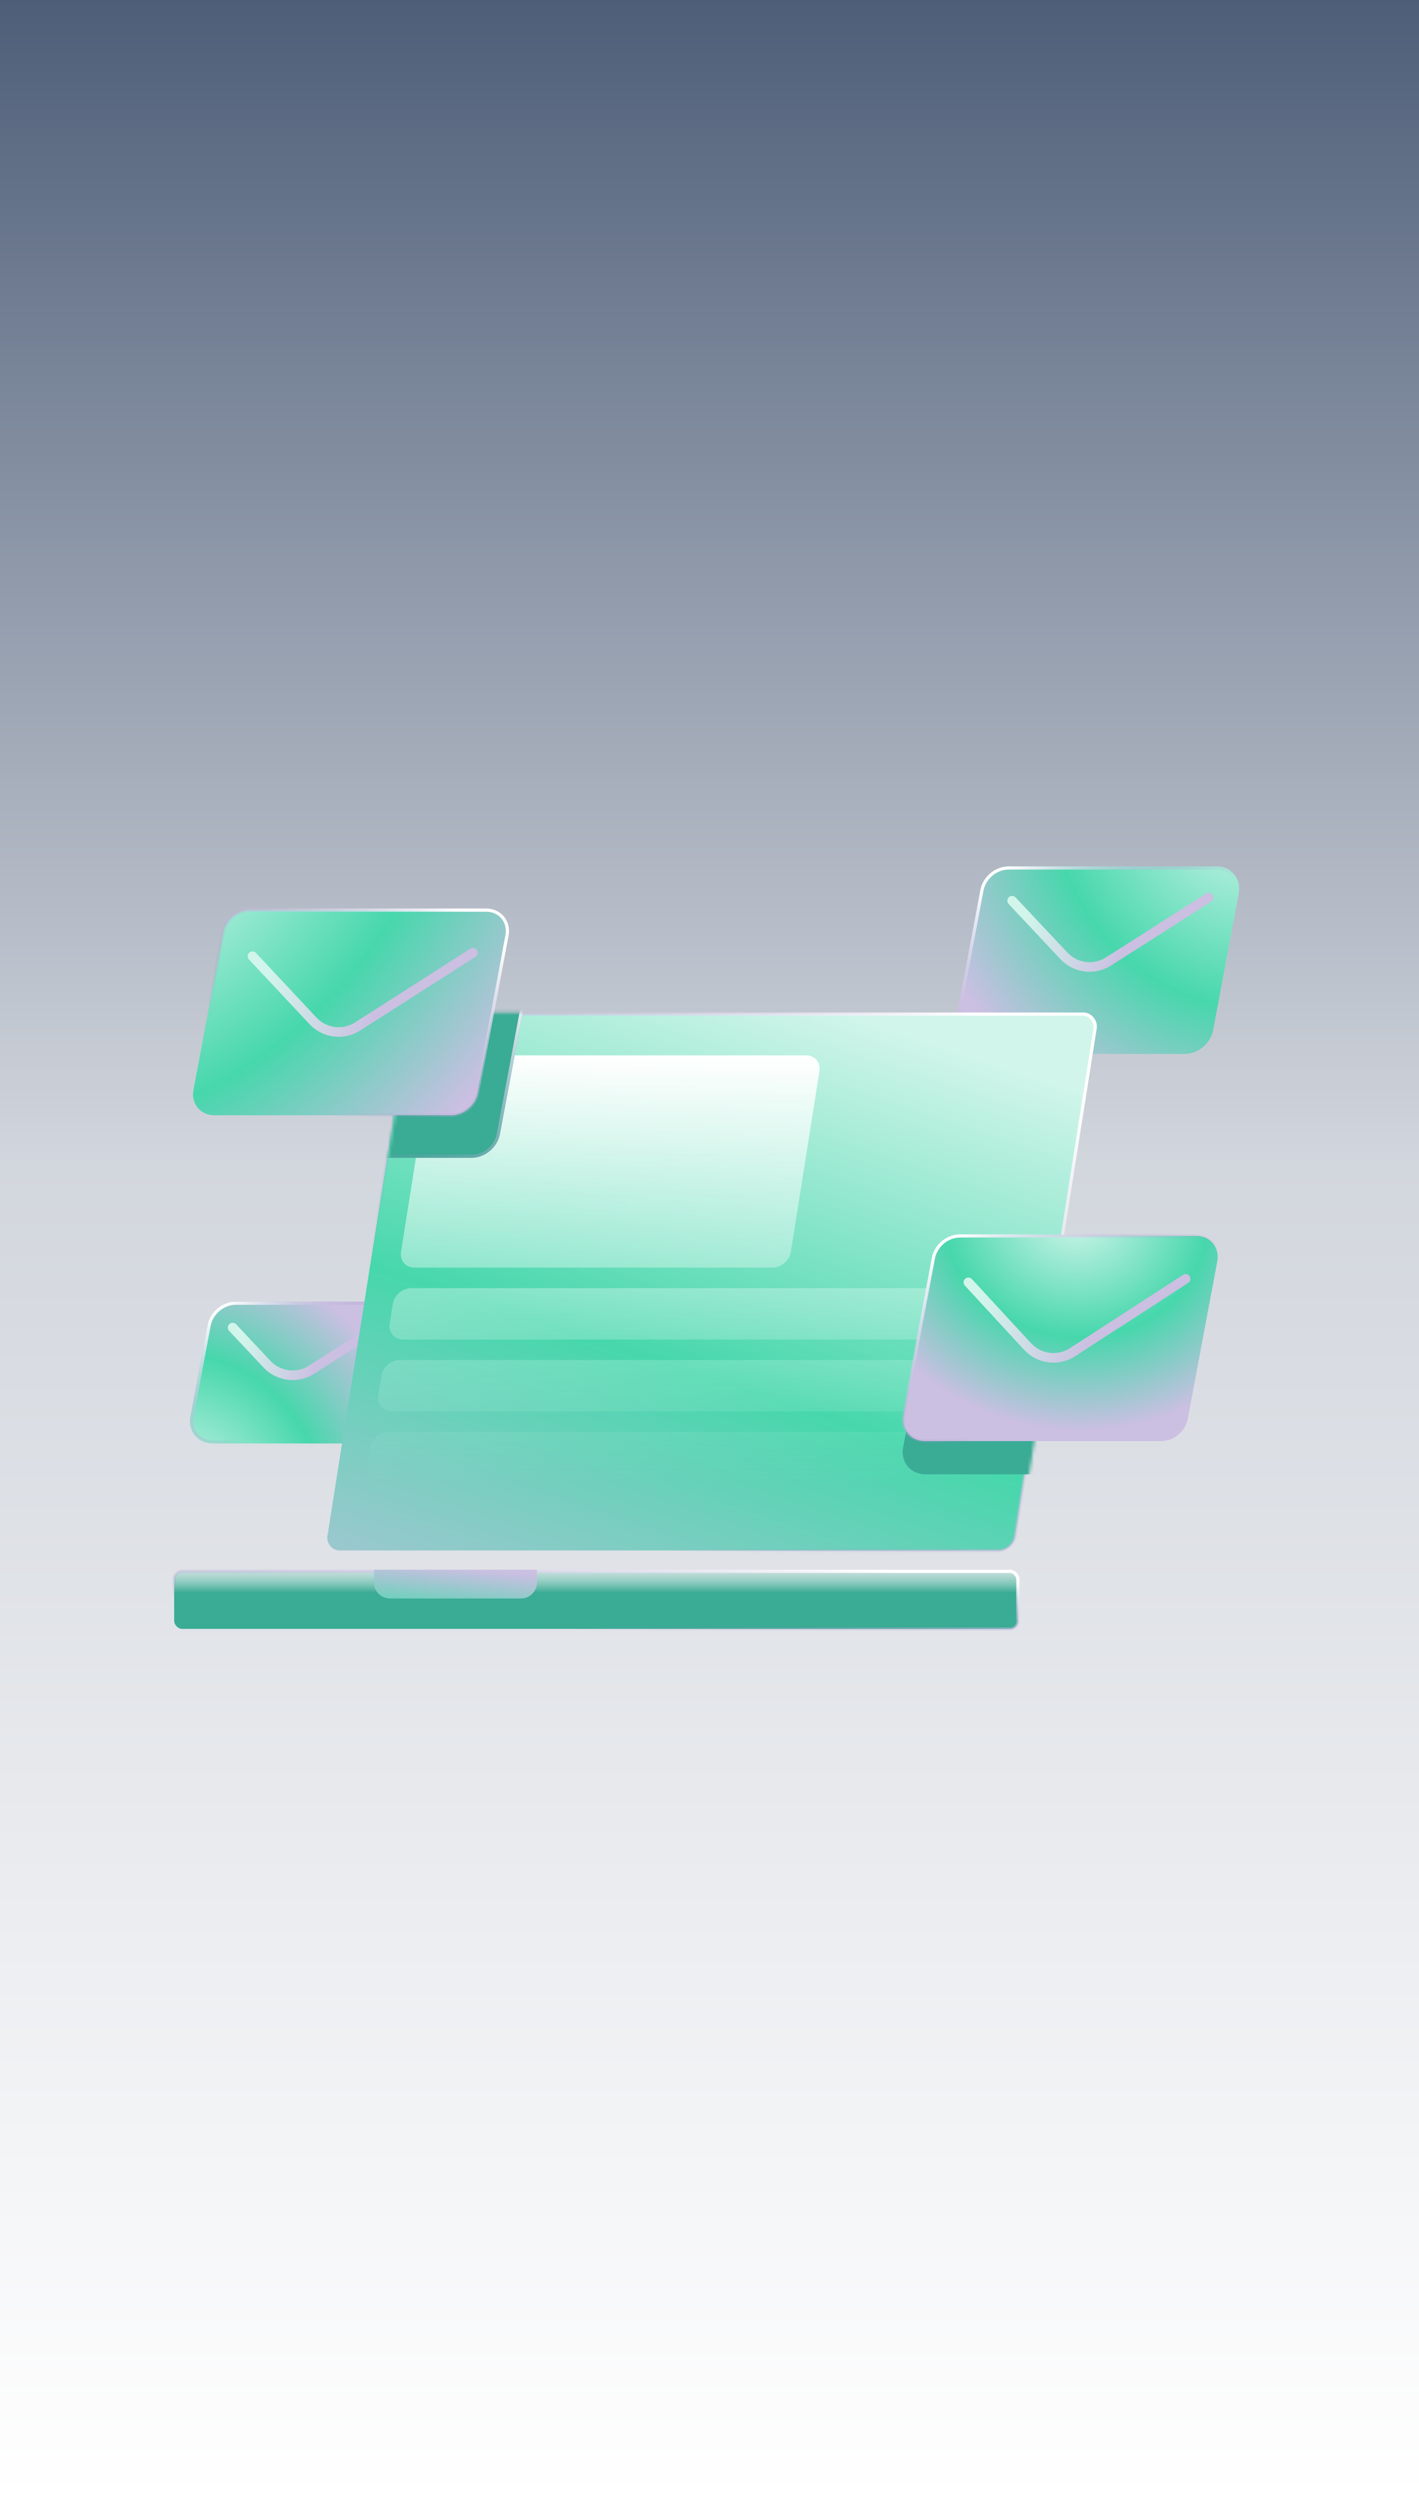 <svg width="444" height="782" viewBox="0 0 444 782" fill="none" xmlns="http://www.w3.org/2000/svg">
<g filter="url(#filter0_n_20661_2899)">
<rect width="444" height="782" fill="url(#paint0_linear_20661_2899)"/>
<rect width="444" height="782" fill="url(#paint1_linear_20661_2899)"/>
<g filter="url(#filter1_f_20661_2899)">
<path d="M306.755 278.429C307.539 274.251 311.432 271 315.65 271H380.657C385.278 271 388.462 274.875 387.603 279.451L379.571 322.226C378.786 326.404 374.894 329.655 370.675 329.655H305.669C301.048 329.655 297.863 325.781 298.723 321.204L306.755 278.429Z" fill="url(#paint2_radial_20661_2899)"/>
<path d="M315.589 271.496H380.596C384.928 271.496 387.913 275.129 387.108 279.419L379.075 322.195C378.34 326.112 374.69 329.159 370.736 329.159H305.729C301.397 329.159 298.412 325.527 299.218 321.236L307.25 278.462C307.985 274.544 311.635 271.496 315.589 271.496Z" stroke="url(#paint3_linear_20661_2899)"/>
</g>
<g filter="url(#filter2_f_20661_2899)">
<path d="M316.693 281.735L332.898 298.996C336.518 302.853 342.37 303.586 346.831 300.743L378.178 280.759" stroke="url(#paint4_linear_20661_2899)" stroke-width="3" stroke-linecap="round"/>
</g>
<g filter="url(#filter3_f_20661_2899)">
<path d="M64.937 414.564C65.721 410.385 69.614 407.134 73.832 407.134H119.106C123.727 407.134 126.911 411.009 126.052 415.586L120.702 444.078C119.918 448.257 116.025 451.508 111.806 451.508H66.532C61.912 451.508 58.727 447.633 59.587 443.056L64.937 414.564Z" fill="url(#paint5_radial_20661_2899)"/>
<path d="M73.771 407.631H119.046C123.377 407.631 126.363 411.263 125.557 415.554L120.207 444.047C119.471 447.964 115.822 451.011 111.868 451.011H66.593C62.261 451.011 59.276 447.379 60.081 443.088L65.431 414.596C66.167 410.679 69.817 407.631 73.771 407.631Z" stroke="url(#paint6_linear_20661_2899)"/>
</g>
<g filter="url(#filter4_f_20661_2899)">
<path d="M72.795 415.256L83.534 426.695C87.154 430.551 93.006 431.285 97.466 428.442L119.308 414.518" stroke="url(#paint7_linear_20661_2899)" stroke-width="3" stroke-linecap="round"/>
</g>
<rect x="0.422" y="0.494" width="215.136" height="169.808" rx="4.5" transform="matrix(1 0 -0.156 0.988 127.883 316.712)" fill="url(#paint8_linear_20661_2899)" stroke="url(#paint9_linear_20661_2899)"/>
<path d="M311.034 459.024C310.602 461.752 308.013 463.963 305.252 463.963H119.016C116.255 463.963 114.367 461.752 114.799 459.024L115.778 452.839C116.21 450.111 118.799 447.9 121.56 447.9H307.796C310.557 447.9 312.446 450.111 312.014 452.839L311.034 459.024ZM314.595 436.536C314.163 439.264 311.574 441.475 308.813 441.475H122.577C119.816 441.475 117.927 439.264 118.359 436.536L119.339 430.351C119.771 427.623 122.36 425.412 125.121 425.412H311.357C314.118 425.412 316.006 427.623 315.574 430.351L314.595 436.536ZM318.156 414.05C317.724 416.777 315.135 418.988 312.374 418.988H126.139C123.377 418.988 121.489 416.777 121.921 414.05L122.901 407.864C123.333 405.137 125.921 402.926 128.683 402.926H314.918C317.68 402.926 319.568 405.137 319.136 407.864L318.156 414.05ZM247.453 391.562C247.021 394.289 244.433 396.5 241.671 396.5H129.7C126.939 396.5 125.051 394.289 125.483 391.562L134.434 335.047C134.866 332.32 137.454 330.109 140.216 330.109H252.187C254.948 330.109 256.836 332.32 256.404 335.047L247.453 391.562Z" fill="url(#paint10_linear_20661_2899)"/>
<mask id="mask0_20661_2899" style="mask-type:alpha" maskUnits="userSpaceOnUse" x="102" y="316" width="243" height="170">
<rect width="216.136" height="170.808" rx="5" transform="matrix(1 0 -0.156 0.988 128.72 316.705)" fill="url(#paint11_linear_20661_2899)"/>
</mask>
<g mask="url(#mask0_20661_2899)">
<g filter="url(#filter5_f_20661_2899)">
<path d="M75.839 304.429C76.624 300.251 80.517 297 84.735 297H158.729C163.35 297 166.534 300.875 165.675 305.451L156.422 354.731C155.637 358.909 151.745 362.16 147.526 362.16H73.532C68.911 362.16 65.727 358.286 66.586 353.709L75.839 304.429Z" fill="#3AAB94"/>
<path d="M84.674 297.496H158.669C163 297.496 165.986 301.129 165.18 305.419L155.927 354.699C155.192 358.616 151.541 361.664 147.587 361.664H73.593C69.261 361.664 66.275 358.032 67.081 353.741L76.335 304.462C77.07 300.544 80.72 297.496 84.674 297.496Z" stroke="url(#paint12_linear_20661_2899)"/>
</g>
<g filter="url(#filter6_f_20661_2899)">
<path d="M291.839 403.429C292.624 399.251 296.517 396 300.735 396H374.729C379.35 396 382.534 399.875 381.675 404.451L372.422 453.731C371.637 457.909 367.745 461.16 363.526 461.16H289.532C284.911 461.16 281.727 457.286 282.586 452.709L291.839 403.429Z" fill="#3AAB94"/>
<path d="M300.674 396.496H374.669C379 396.496 381.986 400.129 381.18 404.419L371.927 453.699C371.192 457.616 367.541 460.664 363.587 460.664H289.593C285.261 460.664 282.275 457.032 283.081 452.741L292.335 403.462C293.07 399.544 296.72 396.496 300.674 396.496Z" stroke="url(#paint13_linear_20661_2899)"/>
</g>
</g>
<path d="M78.131 284.676H152.126C156.457 284.676 159.443 288.308 158.637 292.599L149.384 341.879C148.649 345.796 144.998 348.844 141.044 348.844H67.049C62.718 348.843 59.732 345.211 60.538 340.921L69.792 291.641C70.527 287.724 74.177 284.676 78.131 284.676Z" fill="url(#paint14_radial_20661_2899)" stroke="url(#paint15_linear_20661_2899)"/>
<path d="M300.388 386.589H374.382C378.714 386.589 381.699 390.221 380.894 394.512L371.641 443.792C370.905 447.709 367.255 450.756 363.301 450.756H289.306C284.975 450.756 281.989 447.124 282.795 442.833L292.049 393.554C292.784 389.637 296.434 386.589 300.388 386.589Z" fill="url(#paint16_radial_20661_2899)" stroke="url(#paint17_linear_20661_2899)"/>
<rect x="54.5" y="491.5" width="264" height="18" rx="2.5" fill="url(#paint18_linear_20661_2899)" stroke="url(#paint19_linear_20661_2899)"/>
<path d="M117 491H168V495C168 497.761 165.761 500 163 500H122C119.239 500 117 497.761 117 495V491Z" fill="url(#paint20_linear_20661_2899)"/>
<g filter="url(#filter7_d_20661_2899)">
<path d="M79 296.098L97.941 316.326C101.563 320.194 107.429 320.93 111.894 318.076L148 295" stroke="url(#paint21_linear_20661_2899)" stroke-width="3" stroke-linecap="round"/>
</g>
<g filter="url(#filter8_d_20661_2899)">
<path d="M303 398.098L321.536 418.185C325.17 422.122 331.111 422.869 335.606 419.954L371 397" stroke="url(#paint22_linear_20661_2899)" stroke-width="3" stroke-linecap="round"/>
</g>
</g>
<defs>
<filter id="filter0_n_20661_2899" x="0" y="0" width="444" height="782" filterUnits="userSpaceOnUse" color-interpolation-filters="sRGB">
<feFlood flood-opacity="0" result="BackgroundImageFix"/>
<feBlend mode="normal" in="SourceGraphic" in2="BackgroundImageFix" result="shape"/>
<feTurbulence type="fractalNoise" baseFrequency="1.639 1.639" stitchTiles="stitch" numOctaves="3" result="noise" seed="1936" />
<feColorMatrix in="noise" type="luminanceToAlpha" result="alphaNoise" />
<feComponentTransfer in="alphaNoise" result="coloredNoise1">
<feFuncA type="discrete" tableValues="1 1 1 1 1 1 1 1 1 1 1 1 1 1 1 1 1 1 1 1 1 1 1 1 1 1 1 1 1 1 1 1 1 1 1 1 1 1 1 1 1 1 1 1 1 1 1 1 1 1 1 0 0 0 0 0 0 0 0 0 0 0 0 0 0 0 0 0 0 0 0 0 0 0 0 0 0 0 0 0 0 0 0 0 0 0 0 0 0 0 0 0 0 0 0 0 0 0 0 0 "/>
</feComponentTransfer>
<feComposite operator="in" in2="shape" in="coloredNoise1" result="noise1Clipped" />
<feFlood flood-color="rgba(255, 255, 255, 0.25)" result="color1Flood" />
<feComposite operator="in" in2="noise1Clipped" in="color1Flood" result="color1" />
<feMerge result="effect1_noise_20661_2899">
<feMergeNode in="shape" />
<feMergeNode in="color1" />
</feMerge>
</filter>
<filter id="filter1_f_20661_2899" x="293.883" y="266.3" width="98.56" height="68.055" filterUnits="userSpaceOnUse" color-interpolation-filters="sRGB">
<feFlood flood-opacity="0" result="BackgroundImageFix"/>
<feBlend mode="normal" in="SourceGraphic" in2="BackgroundImageFix" result="shape"/>
<feGaussianBlur stdDeviation="2.35" result="effect1_foregroundBlur_20661_2899"/>
</filter>
<filter id="filter2_f_20661_2899" x="310.493" y="274.559" width="73.884" height="34.109" filterUnits="userSpaceOnUse" color-interpolation-filters="sRGB">
<feFlood flood-opacity="0" result="BackgroundImageFix"/>
<feBlend mode="normal" in="SourceGraphic" in2="BackgroundImageFix" result="shape"/>
<feGaussianBlur stdDeviation="2.35" result="effect1_foregroundBlur_20661_2899"/>
</filter>
<filter id="filter3_f_20661_2899" x="54.746" y="402.434" width="76.146" height="53.773" filterUnits="userSpaceOnUse" color-interpolation-filters="sRGB">
<feFlood flood-opacity="0" result="BackgroundImageFix"/>
<feBlend mode="normal" in="SourceGraphic" in2="BackgroundImageFix" result="shape"/>
<feGaussianBlur stdDeviation="2.35" result="effect1_foregroundBlur_20661_2899"/>
</filter>
<filter id="filter4_f_20661_2899" x="66.595" y="408.318" width="58.914" height="28.049" filterUnits="userSpaceOnUse" color-interpolation-filters="sRGB">
<feFlood flood-opacity="0" result="BackgroundImageFix"/>
<feBlend mode="normal" in="SourceGraphic" in2="BackgroundImageFix" result="shape"/>
<feGaussianBlur stdDeviation="2.35" result="effect1_foregroundBlur_20661_2899"/>
</filter>
<filter id="filter5_f_20661_2899" x="38.046" y="268.6" width="156.169" height="121.96" filterUnits="userSpaceOnUse" color-interpolation-filters="sRGB">
<feFlood flood-opacity="0" result="BackgroundImageFix"/>
<feBlend mode="normal" in="SourceGraphic" in2="BackgroundImageFix" result="shape"/>
<feGaussianBlur stdDeviation="14.2" result="effect1_foregroundBlur_20661_2899"/>
</filter>
<filter id="filter6_f_20661_2899" x="254.046" y="367.6" width="156.169" height="121.96" filterUnits="userSpaceOnUse" color-interpolation-filters="sRGB">
<feFlood flood-opacity="0" result="BackgroundImageFix"/>
<feBlend mode="normal" in="SourceGraphic" in2="BackgroundImageFix" result="shape"/>
<feGaussianBlur stdDeviation="14.2" result="effect1_foregroundBlur_20661_2899"/>
</filter>
<filter id="filter7_d_20661_2899" x="75.5" y="293.5" width="76" height="32.808" filterUnits="userSpaceOnUse" color-interpolation-filters="sRGB">
<feFlood flood-opacity="0" result="BackgroundImageFix"/>
<feColorMatrix in="SourceAlpha" type="matrix" values="0 0 0 0 0 0 0 0 0 0 0 0 0 0 0 0 0 0 127 0" result="hardAlpha"/>
<feOffset dy="3"/>
<feGaussianBlur stdDeviation="1"/>
<feComposite in2="hardAlpha" operator="out"/>
<feColorMatrix type="matrix" values="0 0 0 0 0.227 0 0 0 0 0.671 0 0 0 0 0.58 0 0 0 0.31 0"/>
<feBlend mode="normal" in2="BackgroundImageFix" result="effect1_dropShadow_20661_2899"/>
<feBlend mode="normal" in="SourceGraphic" in2="effect1_dropShadow_20661_2899" result="shape"/>
</filter>
<filter id="filter8_d_20661_2899" x="299.5" y="395.5" width="75" height="32.726" filterUnits="userSpaceOnUse" color-interpolation-filters="sRGB">
<feFlood flood-opacity="0" result="BackgroundImageFix"/>
<feColorMatrix in="SourceAlpha" type="matrix" values="0 0 0 0 0 0 0 0 0 0 0 0 0 0 0 0 0 0 127 0" result="hardAlpha"/>
<feOffset dy="3"/>
<feGaussianBlur stdDeviation="1"/>
<feComposite in2="hardAlpha" operator="out"/>
<feColorMatrix type="matrix" values="0 0 0 0 0.227 0 0 0 0 0.671 0 0 0 0 0.58 0 0 0 0.31 0"/>
<feBlend mode="normal" in2="BackgroundImageFix" result="effect1_dropShadow_20661_2899"/>
<feBlend mode="normal" in="SourceGraphic" in2="effect1_dropShadow_20661_2899" result="shape"/>
</filter>
<linearGradient id="paint0_linear_20661_2899" x1="262.265" y1="782" x2="262.265" y2="-77.816" gradientUnits="userSpaceOnUse">
<stop stop-color="#13294B"/>
<stop offset="1" stop-color="#47D7AC"/>
</linearGradient>
<linearGradient id="paint1_linear_20661_2899" x1="222" y1="0" x2="222" y2="782" gradientUnits="userSpaceOnUse">
<stop stop-color="#4E5E78"/>
<stop offset="0.466" stop-color="#D2D6DD"/>
<stop offset="1" stop-color="white"/>
</linearGradient>
<radialGradient id="paint2_radial_20661_2899" cx="0" cy="0" r="1" gradientUnits="userSpaceOnUse" gradientTransform="translate(389 253.634) rotate(145.597) scale(111.503 122.02)">
<stop stop-color="#D1F5EA"/>
<stop offset="0.524" stop-color="#47D7AC"/>
<stop offset="0.929" stop-color="#CBBFE2"/>
</radialGradient>
<linearGradient id="paint3_linear_20661_2899" x1="319.028" y1="267.884" x2="349.977" y2="305.566" gradientUnits="userSpaceOnUse">
<stop stop-color="white"/>
<stop offset="1" stop-color="#9680C5" stop-opacity="0"/>
</linearGradient>
<linearGradient id="paint4_linear_20661_2899" x1="320.153" y1="288.832" x2="351.173" y2="298.429" gradientUnits="userSpaceOnUse">
<stop stop-color="#D1F5EA"/>
<stop offset="1" stop-color="#CBBFE2"/>
</linearGradient>
<radialGradient id="paint5_radial_20661_2899" cx="0" cy="0" r="1" gradientUnits="userSpaceOnUse" gradientTransform="translate(58 467.634) rotate(-35.579) scale(79.92 87.458)">
<stop stop-color="#D1F5EA"/>
<stop offset="0.524" stop-color="#47D7AC"/>
<stop offset="0.929" stop-color="#CBBFE2"/>
</radialGradient>
<linearGradient id="paint6_linear_20661_2899" x1="74.561" y1="404.777" x2="97.974" y2="433.284" gradientUnits="userSpaceOnUse">
<stop stop-color="white"/>
<stop offset="1" stop-color="#9680C5" stop-opacity="0"/>
</linearGradient>
<linearGradient id="paint7_linear_20661_2899" x1="75.412" y1="420.625" x2="98.879" y2="427.885" gradientUnits="userSpaceOnUse">
<stop stop-color="#D1F5EA"/>
<stop offset="1" stop-color="#CBBFE2"/>
</linearGradient>
<linearGradient id="paint8_linear_20661_2899" x1="54.63" y1="-25.796" x2="-21.031" y2="213.332" gradientUnits="userSpaceOnUse">
<stop stop-color="#D1F5EA"/>
<stop offset="0.468" stop-color="#47D7AC"/>
<stop offset="1" stop-color="#CBBFE2"/>
</linearGradient>
<linearGradient id="paint9_linear_20661_2899" x1="166.038" y1="-8.526" x2="52.799" y2="126.603" gradientUnits="userSpaceOnUse">
<stop stop-color="white"/>
<stop offset="1" stop-color="#9680C5" stop-opacity="0"/>
</linearGradient>
<linearGradient id="paint10_linear_20661_2899" x1="233.334" y1="330.109" x2="233.334" y2="463.963" gradientUnits="userSpaceOnUse">
<stop stop-color="white"/>
<stop offset="1" stop-color="#A3EBD5" stop-opacity="0"/>
</linearGradient>
<linearGradient id="paint11_linear_20661_2899" x1="54.63" y1="-25.796" x2="-21.031" y2="213.332" gradientUnits="userSpaceOnUse">
<stop stop-color="#D1F5EA"/>
<stop offset="0.468" stop-color="#47D7AC"/>
<stop offset="1" stop-color="#CBBFE2"/>
</linearGradient>
<linearGradient id="paint12_linear_20661_2899" x1="145.812" y1="293.747" x2="98.704" y2="352.23" gradientUnits="userSpaceOnUse">
<stop stop-color="white"/>
<stop offset="1" stop-color="#9680C5" stop-opacity="0"/>
</linearGradient>
<linearGradient id="paint13_linear_20661_2899" x1="361.812" y1="392.747" x2="314.704" y2="451.23" gradientUnits="userSpaceOnUse">
<stop stop-color="white"/>
<stop offset="1" stop-color="#9680C5" stop-opacity="0"/>
</linearGradient>
<radialGradient id="paint14_radial_20661_2899" cx="0" cy="0" r="1" gradientUnits="userSpaceOnUse" gradientTransform="translate(53.62 264.665) rotate(44.33) scale(131.102 195.602)">
<stop stop-color="#D1F5EA"/>
<stop offset="0.524" stop-color="#47D7AC"/>
<stop offset="0.929" stop-color="#CBBFE2"/>
</radialGradient>
<linearGradient id="paint15_linear_20661_2899" x1="139.269" y1="280.927" x2="92.161" y2="339.41" gradientUnits="userSpaceOnUse">
<stop stop-color="white"/>
<stop offset="1" stop-color="#9680C5" stop-opacity="0"/>
</linearGradient>
<radialGradient id="paint16_radial_20661_2899" cx="0" cy="0" r="1" gradientUnits="userSpaceOnUse" gradientTransform="translate(336.563 380.247) rotate(97) scale(72.275 79.092)">
<stop stop-color="#D1F5EA"/>
<stop offset="0.524" stop-color="#47D7AC"/>
<stop offset="0.929" stop-color="#CBBFE2"/>
</radialGradient>
<linearGradient id="paint17_linear_20661_2899" x1="305.033" y1="382.631" x2="339.414" y2="424.492" gradientUnits="userSpaceOnUse">
<stop stop-color="white"/>
<stop offset="1" stop-color="#9680C5" stop-opacity="0"/>
</linearGradient>
<linearGradient id="paint18_linear_20661_2899" x1="219.082" y1="512.235" x2="219.082" y2="450.206" gradientUnits="userSpaceOnUse">
<stop offset="0.226" stop-color="#3AAB94"/>
<stop offset="0.428" stop-color="white" stop-opacity="0"/>
</linearGradient>
<linearGradient id="paint19_linear_20661_2899" x1="257.576" y1="490.052" x2="255.642" y2="515.492" gradientUnits="userSpaceOnUse">
<stop stop-color="white"/>
<stop offset="1" stop-color="#9680C5" stop-opacity="0"/>
</linearGradient>
<linearGradient id="paint20_linear_20661_2899" x1="152.594" y1="519.5" x2="157.865" y2="462.743" gradientUnits="userSpaceOnUse">
<stop offset="0.2" stop-color="#47D7AC"/>
<stop offset="0.493" stop-color="#CBBFE2"/>
</linearGradient>
<linearGradient id="paint21_linear_20661_2899" x1="82.882" y1="304.082" x2="117.71" y2="314.831" gradientUnits="userSpaceOnUse">
<stop stop-color="#D1F5EA"/>
<stop offset="1" stop-color="#CBBFE2"/>
</linearGradient>
<linearGradient id="paint22_linear_20661_2899" x1="306.826" y1="406.082" x2="341.235" y2="416.548" gradientUnits="userSpaceOnUse">
<stop stop-color="#D1F5EA"/>
<stop offset="1" stop-color="#CBBFE2"/>
</linearGradient>
</defs>
</svg>
